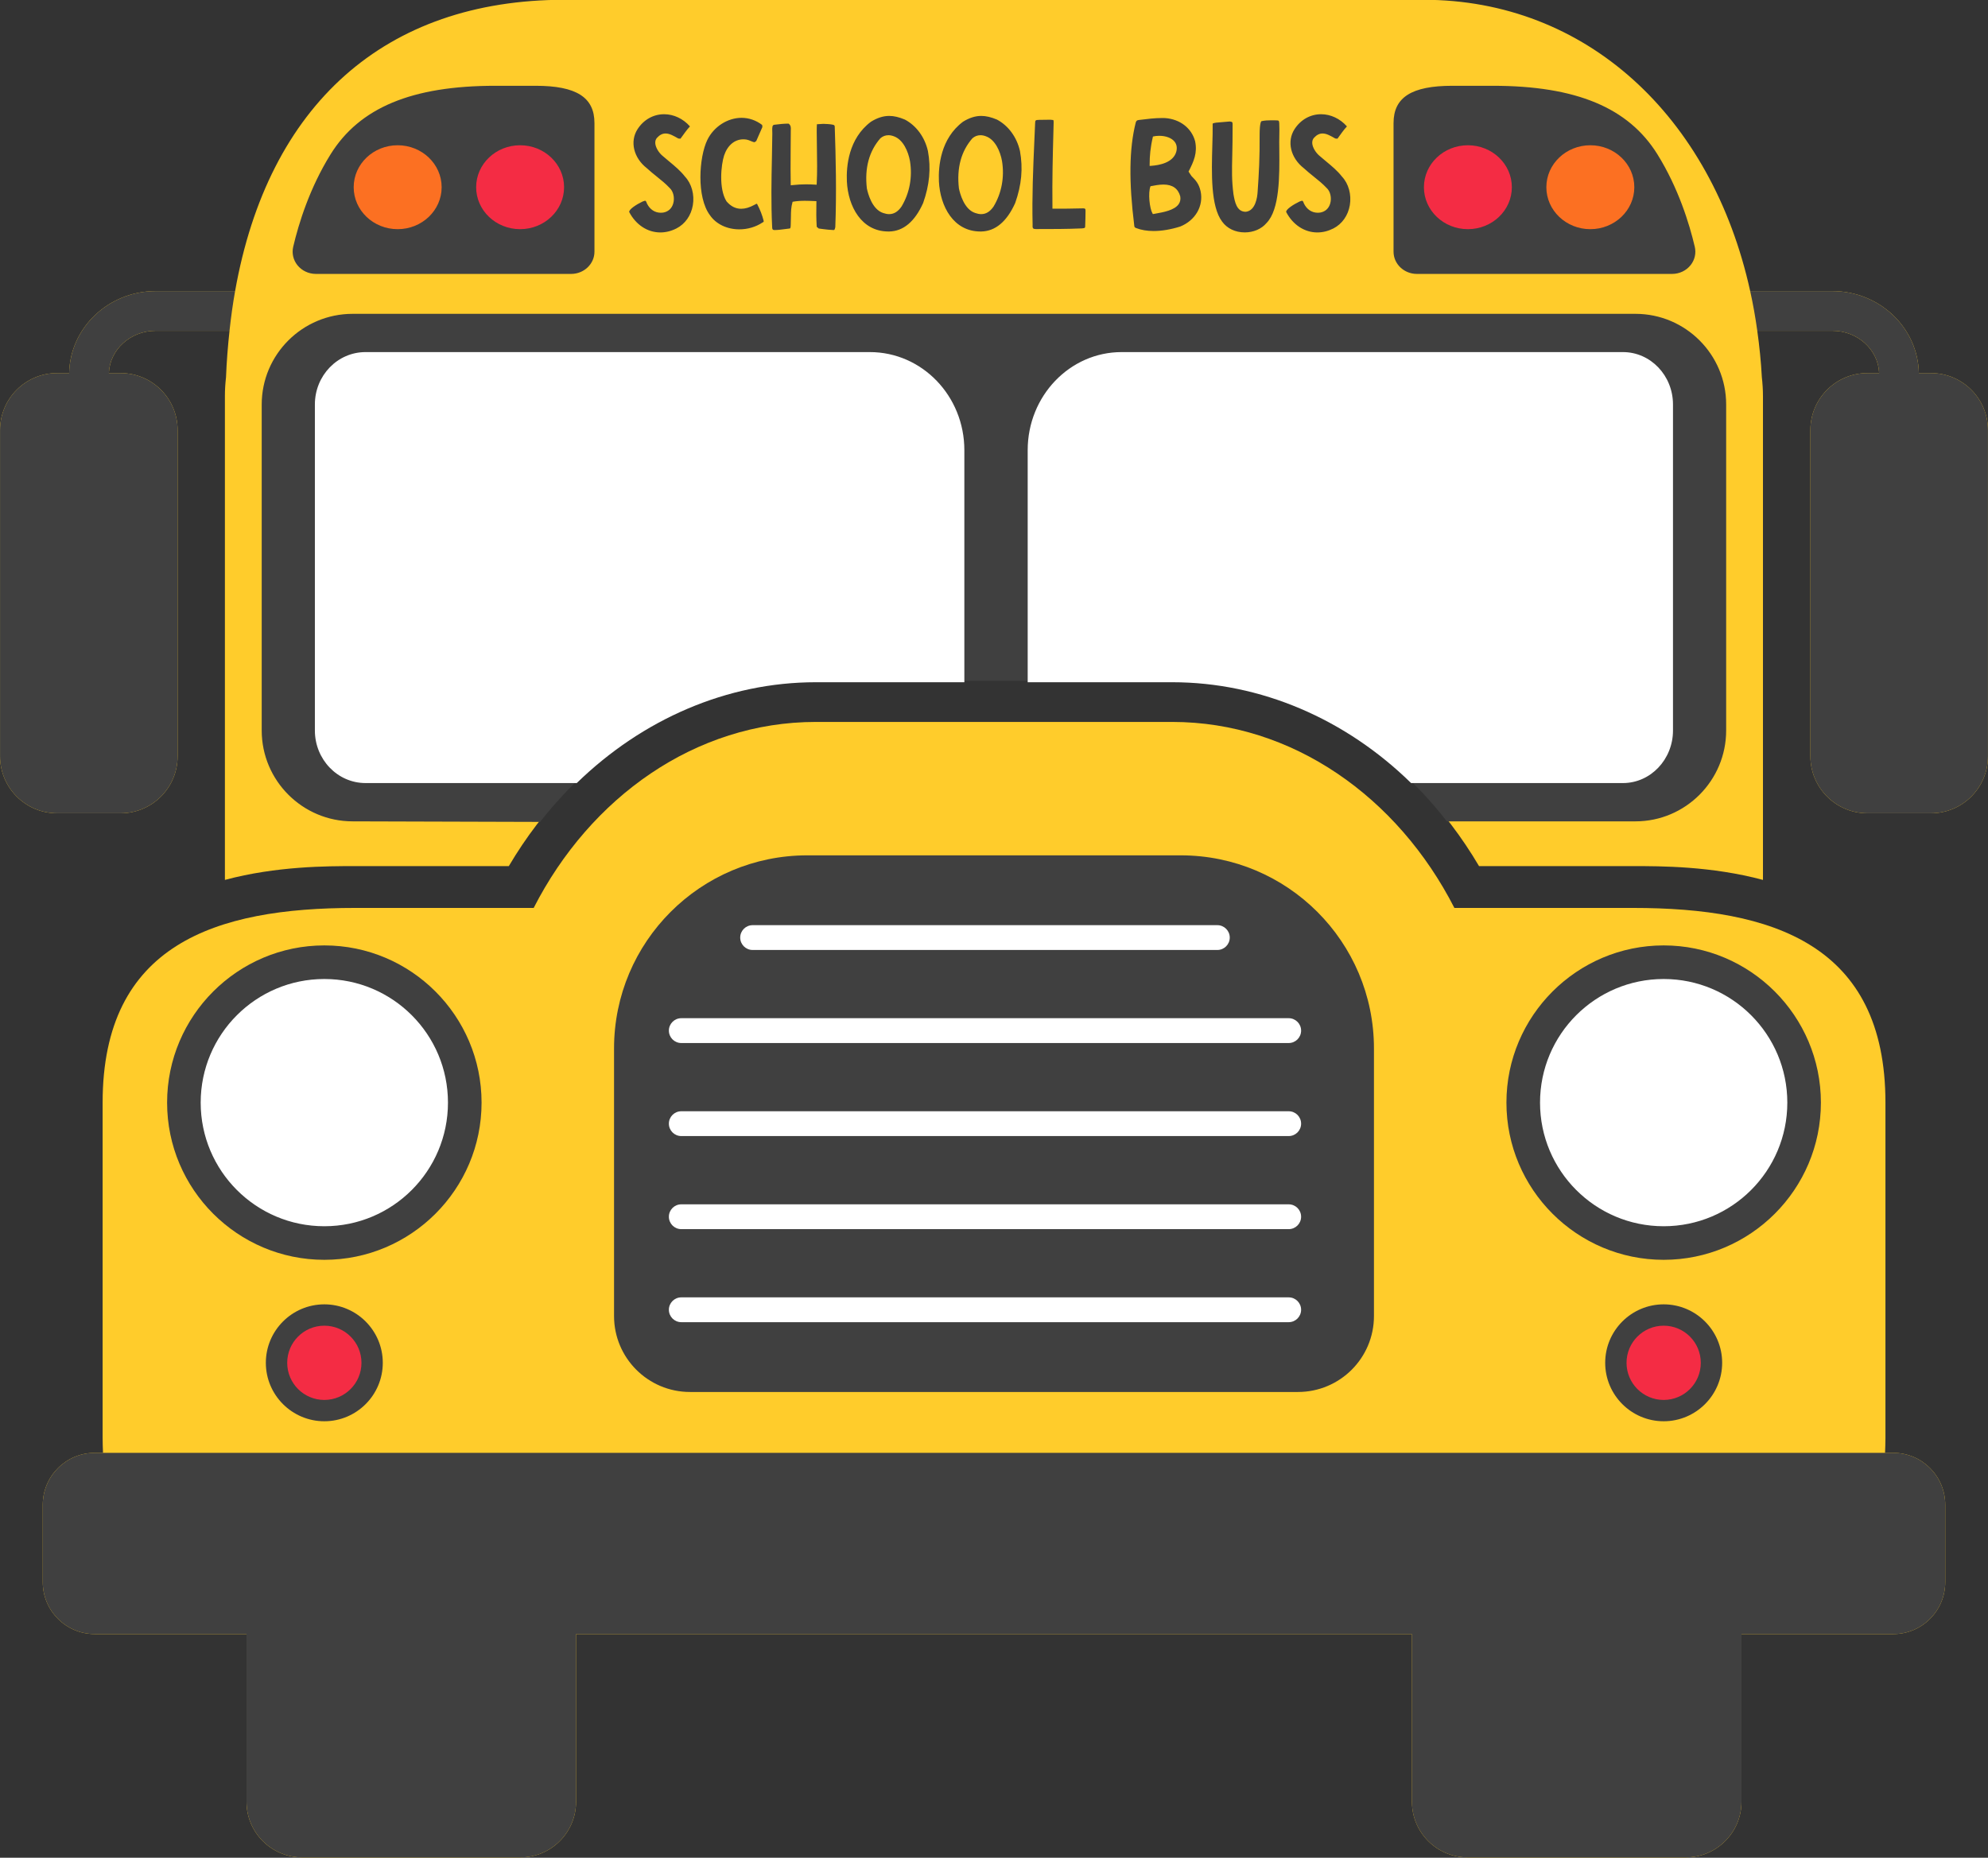 <?xml version="1.0" encoding="UTF-8"?><svg xmlns="http://www.w3.org/2000/svg" xmlns:xlink="http://www.w3.org/1999/xlink" height="330.5" preserveAspectRatio="xMidYMid meet" version="1.0" viewBox="73.2 84.8 353.6 330.5" width="353.6" zoomAndPan="magnify"><rect x="73.2" y="84.8" width="353.6" height="330.5" fill="#333333" stroke="none"/><g><g id="change1_1"><path d="M 416.656 151.176 L 414.504 151.176 C 414.336 143.105 407.508 136.586 399.105 136.586 L 384.5 136.586 C 377.645 105.434 355.273 84.762 326.41 84.762 L 173.59 84.762 C 141.668 84.762 120.898 103.43 115.016 136.59 C 115.016 136.59 115.016 136.586 115.016 136.586 L 100.895 136.586 C 92.492 136.586 85.664 143.105 85.496 151.176 L 83.344 151.176 C 77.746 151.176 73.207 155.711 73.207 161.309 L 73.207 219.352 C 73.207 224.945 77.746 229.484 83.344 229.484 L 94.656 229.484 C 100.254 229.484 104.789 224.945 104.789 219.352 L 104.789 161.309 C 104.789 155.711 100.254 151.176 94.656 151.176 L 92.562 151.176 C 92.73 147.004 96.391 143.648 100.895 143.648 L 114.02 143.648 C 114.023 143.613 114.031 143.582 114.035 143.547 C 113.738 146.27 113.512 149.055 113.398 151.941 C 113.273 153.027 113.203 154.125 113.203 155.246 L 113.203 241.34 C 122.344 238.883 131.422 238.883 136.34 238.883 L 163.703 238.883 C 175.949 218.152 196.344 205.789 218.309 205.789 L 281.703 205.789 C 303.68 205.789 324.062 218.156 336.27 238.883 L 363.672 238.883 C 368.578 238.883 377.633 238.883 386.773 241.34 L 386.773 155.246 C 386.773 154.121 386.699 153.02 386.574 151.902 C 386.426 149.082 386.137 146.344 385.762 143.648 L 399.105 143.648 C 403.609 143.648 407.27 147.004 407.438 151.176 L 405.344 151.176 C 399.746 151.176 395.211 155.711 395.211 161.309 L 395.211 219.352 C 395.211 224.945 399.746 229.484 405.344 229.484 L 416.656 229.484 C 422.254 229.484 426.793 224.945 426.793 219.352 L 426.793 161.309 C 426.793 155.711 422.254 151.176 416.656 151.176" fill="#ffcc2b"/></g><g id="change2_1"><path d="M 204.707 125.602 C 206.176 125.602 207.633 125.176 208.82 124.387 C 209.066 124.254 209.066 124.254 209.008 124.004 C 208.777 123.109 208.438 122.176 207.844 121.047 C 207.73 121.047 207.496 121.18 207.359 121.258 C 206.504 121.719 205.742 121.941 205.027 121.941 C 204.051 121.941 203.18 121.508 202.418 120.613 C 201.012 118.352 201.457 114.113 201.996 112.453 C 202.602 110.656 203.875 109.586 205.41 109.586 C 205.602 109.586 205.797 109.602 206.008 109.637 C 206.262 109.688 206.488 109.781 206.703 109.871 C 206.906 109.961 207.113 110.051 207.383 110.109 L 207.707 109.902 L 208.805 107.398 L 208.766 107.031 C 207.68 106.203 206.41 105.762 205.098 105.762 C 202.609 105.762 200.164 107.336 199.016 109.68 C 197.527 112.742 197.055 119.879 199.488 123.102 C 200.562 124.664 202.516 125.602 204.707 125.602 Z M 210.926 125.727 C 211.543 125.727 212.18 125.641 212.871 125.551 L 213.578 125.461 C 213.719 125.461 213.844 125.461 213.844 124.832 C 213.867 124.328 213.871 123.812 213.879 123.293 C 213.887 122.488 213.891 121.684 214.176 120.695 C 214.895 120.562 215.625 120.52 216.359 120.52 C 216.926 120.52 217.5 120.547 218.164 120.574 L 218.414 120.586 L 218.41 120.832 C 218.379 122.367 218.379 123.699 218.469 125.148 L 218.824 125.453 L 219.617 125.559 C 220.195 125.629 220.789 125.703 221.453 125.727 C 221.633 125.723 221.664 125.672 221.773 125.211 C 222.008 119.082 221.859 112.84 221.68 107.531 C 221.68 107.121 221.664 107.055 221.254 106.965 C 220.719 106.871 220.18 106.852 219.645 106.832 L 218.5 106.906 C 218.469 107.367 218.469 107.824 218.469 108.312 C 218.469 109.309 218.484 110.309 218.504 111.309 C 218.539 113.328 218.57 115.359 218.469 117.406 L 218.453 117.664 L 218.195 117.648 C 217.66 117.613 217.141 117.594 216.602 117.594 C 215.84 117.594 215.047 117.633 214.125 117.734 L 213.852 117.766 L 213.844 117.488 C 213.805 115.875 213.816 114.07 213.828 111.98 L 213.855 107.945 C 213.879 107.605 213.914 107.09 213.457 106.793 C 212.645 106.793 211.828 106.879 210.906 106.996 C 210.57 107.047 210.527 107.41 210.562 108.207 L 210.57 108.578 C 210.555 109.98 210.527 111.387 210.5 112.797 C 210.414 116.805 210.332 120.949 210.539 125.164 C 210.539 125.621 210.668 125.711 210.926 125.727 Z M 243.758 118.297 C 243.934 119.188 244.672 122.066 246.676 122.699 C 247.047 122.828 247.391 122.895 247.723 122.895 C 248.57 122.895 249.289 122.457 249.914 121.555 C 251.355 119.176 251.891 116.301 251.426 113.453 C 251.117 111.723 250.215 109.668 248.609 109.066 C 248.266 108.926 247.918 108.855 247.59 108.855 C 247.059 108.855 246.578 109.039 246.16 109.402 C 244.148 111.711 243.348 114.691 243.758 118.297 Z M 240.203 117.09 C 240.082 114.406 240.484 109.449 244.492 106.453 C 245.602 105.766 246.668 105.422 247.73 105.422 C 248.586 105.422 249.473 105.633 250.527 106.074 C 252.559 107.156 254.055 109.195 254.617 111.66 C 255.18 114.742 254.91 117.688 253.77 120.918 C 252.281 124.227 250.242 125.938 247.723 125.984 L 247.59 125.984 C 242.797 125.984 240.426 121.52 240.203 117.09 Z M 227.383 118.297 C 227.562 119.188 228.301 122.066 230.301 122.699 C 230.672 122.828 231.02 122.895 231.348 122.895 C 232.199 122.895 232.914 122.457 233.543 121.555 C 234.984 119.176 235.52 116.301 235.055 113.453 C 234.742 111.723 233.844 109.668 232.238 109.066 C 231.891 108.926 231.551 108.855 231.219 108.855 C 230.688 108.855 230.203 109.039 229.789 109.402 C 227.777 111.711 226.977 114.691 227.383 118.297 Z M 223.832 117.09 C 223.711 114.406 224.109 109.449 228.121 106.453 C 229.23 105.766 230.297 105.422 231.359 105.422 C 232.211 105.422 233.102 105.633 234.152 106.074 C 236.188 107.156 237.684 109.195 238.246 111.66 C 238.809 114.742 238.539 117.688 237.395 120.918 C 235.91 124.227 233.871 125.938 231.355 125.984 L 231.223 125.984 C 226.426 125.984 224.051 121.52 223.832 117.09 Z M 364.098 140.633 L 135.918 140.633 C 127 140.633 119.75 147.867 119.75 156.762 L 119.75 214.754 C 119.75 223.668 127 230.922 135.918 230.922 L 169.266 231.02 C 181.734 215.066 199.609 205.918 218.309 205.918 L 281.703 205.918 C 300.398 205.918 318.273 215.066 330.547 230.922 L 364.098 230.922 C 372.992 230.922 380.227 223.668 380.227 214.754 L 380.227 156.762 C 380.227 147.867 372.992 140.633 364.098 140.633 Z M 190.652 126.152 C 191.625 126.152 192.594 125.91 193.527 125.434 C 195.059 124.645 196.121 123.145 196.434 121.309 C 196.754 119.426 196.223 117.48 195.031 116.211 C 194.246 115.199 193.262 114.379 192.215 113.512 C 191.812 113.18 191.395 112.832 190.977 112.465 C 190.398 111.965 189.793 111.047 189.75 110.266 C 189.73 109.883 189.836 109.559 190.07 109.305 C 190.543 108.793 191.035 108.547 191.586 108.547 C 192.297 108.547 193.012 108.961 193.848 109.441 L 194.234 109.473 C 194.805 108.695 195.352 107.883 195.922 107.289 C 194.707 105.91 193.031 105.121 191.324 105.121 C 189.41 105.121 187.688 106.094 186.598 107.781 C 185.195 109.965 185.887 112.883 188.266 114.734 C 188.805 115.238 189.391 115.707 189.973 116.176 C 190.805 116.844 191.633 117.512 192.32 118.254 C 192.965 118.828 193.234 120.012 192.945 121 C 192.691 121.891 192.055 122.469 191.148 122.621 C 191.012 122.641 190.879 122.648 190.742 122.648 C 189.703 122.648 188.801 122.09 188.266 120.996 C 188.156 120.672 188.07 120.508 187.922 120.508 L 187.5 120.648 C 186.395 121.176 185.055 122.047 185.113 122.516 C 186.301 124.793 188.371 126.152 190.652 126.152 Z M 129.402 133.531 L 174.785 133.531 C 177.07 133.531 178.934 131.758 178.934 129.578 L 178.934 106.691 C 178.934 102.109 175.711 100.062 168.48 100.062 L 161.285 100.062 C 146.461 100.062 137.148 103.945 131.984 112.277 C 128.285 118.242 126.336 124.504 125.352 128.703 C 125.086 129.848 125.352 131.035 126.09 131.965 C 126.879 132.957 128.09 133.531 129.402 133.531 Z M 294.602 126.145 C 296.152 126.145 297.586 125.531 298.461 124.488 C 300.84 122.094 300.785 116 300.746 111.551 L 300.734 110.062 L 300.75 108.926 C 300.762 108.188 300.777 107.457 300.738 106.738 C 300.688 106.234 300.688 106.234 300.195 106.211 L 299.246 106.203 C 298.746 106.203 298.16 106.223 297.574 106.355 C 297.539 106.371 297.246 106.598 297.246 108.809 C 297.273 112.746 297.133 115.531 296.883 119.012 C 296.836 119.777 296.551 122.301 294.77 122.477 C 293.148 122.477 292.828 120.688 292.594 119.348 C 292.273 116.871 292.316 115.109 292.379 112.445 C 292.41 110.988 292.445 109.262 292.438 107.008 C 292.438 106.562 292.438 106.461 291.918 106.414 L 289.531 106.617 C 288.906 106.715 288.902 106.758 288.891 106.855 C 288.91 107.988 288.875 109.32 288.832 110.742 C 288.699 115.543 288.523 121.52 290.582 124.23 C 291.461 125.449 292.926 126.145 294.602 126.145 Z M 278.172 122.73 L 278.262 122.887 L 278.684 122.812 C 280.117 122.559 282.078 122.215 282.844 121.125 C 283.125 120.723 283.219 120.258 283.129 119.734 C 282.746 118.336 281.742 117.633 280.145 117.633 C 279.363 117.633 278.543 117.793 277.836 117.93 C 277.363 119.133 277.688 121.895 278.172 122.73 Z M 277.684 114.32 L 277.953 114.301 C 279.391 114.203 281.879 113.75 282.422 111.789 C 282.602 111.105 282.5 110.496 282.133 110.02 C 281.617 109.355 280.594 108.961 279.387 108.961 C 278.996 108.961 278.609 109.004 278.273 109.086 C 277.809 111.043 277.684 112.555 277.684 114.047 Z M 274.953 124.988 C 273.969 117.094 274.043 111.27 275.195 106.66 C 275.27 106.324 275.41 106.191 275.742 106.148 C 277.293 105.957 278.57 105.797 279.875 105.797 L 280.43 105.805 C 283.078 105.996 285.133 107.574 285.773 109.926 C 286.199 111.996 285.559 113.473 284.602 115.328 L 285.129 116.121 C 285.855 116.859 286.438 117.445 286.746 118.816 C 287.309 121.438 285.816 124.02 283.121 125.102 C 281.48 125.621 279.84 125.898 278.395 125.898 C 277.219 125.898 276.164 125.719 275.254 125.363 C 275.023 125.277 274.977 125.172 274.953 124.988 Z M 325.215 133.531 L 370.594 133.531 C 371.91 133.531 373.121 132.957 373.91 131.961 C 374.645 131.031 374.914 129.848 374.645 128.703 C 373.66 124.504 371.711 118.242 368.016 112.277 C 362.852 103.945 353.535 100.062 338.711 100.062 L 331.52 100.062 C 324.289 100.062 321.066 102.109 321.066 106.691 L 321.066 129.578 C 321.066 131.758 322.93 133.531 325.215 133.531 Z M 307.508 126.152 C 308.48 126.152 309.445 125.91 310.383 125.434 C 311.91 124.645 312.977 123.145 313.289 121.309 C 313.609 119.426 313.078 117.48 311.887 116.211 C 311.102 115.199 310.117 114.379 309.07 113.512 C 308.668 113.18 308.25 112.832 307.832 112.465 C 307.254 111.965 306.645 111.047 306.605 110.266 C 306.586 109.883 306.691 109.559 306.926 109.305 C 307.398 108.793 307.891 108.547 308.438 108.547 C 309.148 108.547 309.867 108.961 310.703 109.441 L 311.09 109.473 C 311.66 108.695 312.207 107.883 312.777 107.289 C 311.562 105.91 309.883 105.121 308.176 105.121 C 306.262 105.121 304.543 106.094 303.453 107.781 C 302.051 109.965 302.742 112.883 305.117 114.734 C 305.66 115.238 306.246 115.707 306.824 116.176 C 307.66 116.844 308.488 117.512 309.176 118.254 C 309.82 118.828 310.09 120.012 309.801 121 C 309.547 121.891 308.906 122.469 308 122.621 C 307.867 122.641 307.73 122.648 307.598 122.648 C 306.559 122.648 305.656 122.09 305.121 120.996 C 305.012 120.672 304.926 120.508 304.777 120.508 L 304.355 120.648 C 303.25 121.176 301.906 122.047 301.969 122.516 C 303.156 124.793 305.227 126.152 307.508 126.152 Z M 257.418 125.551 C 257.422 125.551 257.426 125.551 257.426 125.551 C 260.379 125.551 262.961 125.551 265.609 125.434 C 266.219 125.406 266.219 125.285 266.219 125.008 C 266.25 124.109 266.281 123.211 266.281 122.281 C 266.281 121.922 266.18 121.867 265.844 121.867 C 263.855 121.926 262.27 121.926 260.648 121.926 L 260.395 121.926 L 260.395 121.676 C 260.34 116.602 260.453 112.504 260.559 108.535 L 260.605 106.676 C 260.621 106.32 260.574 106.195 260.535 106.152 L 260.008 106.098 L 258.008 106.125 C 257.355 106.148 257.328 106.176 257.309 106.812 L 257.18 109.785 C 256.957 114.867 256.75 119.672 256.867 124.781 C 256.855 125.02 256.836 125.293 256.961 125.422 C 257.039 125.508 257.191 125.551 257.418 125.551 Z M 416.656 151.176 L 414.504 151.176 C 414.336 143.105 407.508 136.586 399.105 136.586 L 384.5 136.586 C 385.008 138.887 385.43 141.238 385.762 143.648 L 399.105 143.648 C 403.609 143.648 407.27 147.004 407.438 151.176 L 405.344 151.176 C 399.746 151.176 395.211 155.711 395.211 161.309 L 395.211 219.352 C 395.211 224.945 399.746 229.484 405.344 229.484 L 416.656 229.484 C 422.254 229.484 426.793 224.945 426.793 219.352 L 426.793 161.309 C 426.793 155.711 422.254 151.176 416.656 151.176 Z M 100.895 136.586 L 115.016 136.586 C 114.609 138.871 114.285 141.23 114.02 143.648 L 100.895 143.648 C 96.391 143.648 92.73 147.004 92.562 151.176 L 94.656 151.176 C 100.254 151.176 104.789 155.711 104.789 161.309 L 104.789 219.352 C 104.789 224.945 100.254 229.484 94.656 229.484 L 83.344 229.484 C 77.746 229.484 73.207 224.945 73.207 219.352 L 73.207 161.309 C 73.207 155.711 77.746 151.176 83.344 151.176 L 85.496 151.176 C 85.664 143.105 92.492 136.586 100.895 136.586" fill="#404040"/></g><g id="change3_1"><path d="M 227.918 147.438 L 138.215 147.438 C 133.234 147.438 129.207 151.605 129.207 156.766 L 129.207 214.754 C 129.207 219.91 133.234 224.109 138.215 224.109 L 175.789 224.109 C 187.48 212.738 202.523 206.172 218.309 206.172 L 244.727 206.172 L 244.727 164.887 C 244.727 155.242 237.203 147.438 227.918 147.438 Z M 361.871 147.438 L 272.699 147.438 C 263.48 147.438 255.992 155.242 255.992 164.887 L 255.992 206.172 L 281.703 206.172 C 297.453 206.172 312.535 212.703 324.188 224.109 L 361.871 224.109 C 366.781 224.109 370.77 219.91 370.77 214.754 L 370.77 156.766 C 370.77 151.605 366.781 147.438 361.871 147.438" fill="#fff"/></g><g id="change4_1"><path d="M 334.289 110.641 C 329.969 110.641 326.469 113.984 326.469 118.105 C 326.469 122.23 329.969 125.57 334.289 125.57 C 338.609 125.57 342.109 122.23 342.109 118.105 C 342.109 113.984 338.609 110.641 334.289 110.641 Z M 173.531 118.105 C 173.531 122.23 170.031 125.57 165.711 125.57 C 161.391 125.57 157.891 122.23 157.891 118.105 C 157.891 113.984 161.391 110.641 165.711 110.641 C 170.031 110.641 173.531 113.984 173.531 118.105" fill="#f42c44"/></g><g id="change5_1"><path d="M 356.066 110.641 C 351.75 110.641 348.246 113.984 348.246 118.105 C 348.246 122.23 351.75 125.57 356.066 125.57 C 360.387 125.57 363.891 122.23 363.891 118.105 C 363.891 113.984 360.387 110.641 356.066 110.641 Z M 151.754 118.105 C 151.754 122.23 148.25 125.57 143.934 125.57 C 139.613 125.57 136.109 122.23 136.109 118.105 C 136.109 113.984 139.613 110.641 143.934 110.641 C 148.25 110.641 151.754 113.984 151.754 118.105" fill="#fc7022"/></g><g id="change1_2"><path d="M 409.941 343.266 L 408.488 343.266 C 408.523 342.418 408.559 341.535 408.559 340.621 L 408.559 280.973 C 408.559 252.789 388.465 246.324 363.672 246.324 L 331.887 246.324 C 321.824 226.617 303.07 213.234 281.703 213.234 L 218.309 213.234 C 196.906 213.234 178.191 226.617 168.125 246.324 L 136.34 246.324 C 111.551 246.324 91.453 252.789 91.453 280.973 L 91.453 340.621 C 91.453 341.535 91.488 342.418 91.523 343.266 L 90.059 343.266 C 84.949 343.266 80.805 347.406 80.805 352.516 L 80.805 366.258 C 80.805 371.367 84.949 375.512 90.059 375.512 L 117.047 375.512 L 117.047 405.344 C 117.047 410.809 121.477 415.238 126.945 415.238 L 165.766 415.238 C 171.23 415.238 175.66 410.809 175.66 405.344 L 175.66 375.512 L 324.34 375.512 L 324.34 405.344 C 324.34 410.809 328.77 415.238 334.238 415.238 L 373.055 415.238 C 378.523 415.238 382.953 410.809 382.953 405.344 L 382.953 375.512 L 409.941 375.512 C 415.055 375.512 419.195 371.367 419.195 366.258 L 419.195 352.516 C 419.195 347.406 415.055 343.266 409.941 343.266" fill="#ffcc2b"/></g><g id="change2_2"><path d="M 409.941 343.266 L 90.059 343.266 C 84.949 343.266 80.805 347.406 80.805 352.516 L 80.805 366.258 C 80.805 371.367 84.949 375.512 90.059 375.512 L 117.047 375.512 L 117.047 405.344 C 117.047 410.809 121.477 415.238 126.945 415.238 L 165.766 415.238 C 171.23 415.238 175.66 410.809 175.66 405.344 L 175.66 375.512 L 324.34 375.512 L 324.34 405.344 C 324.34 410.809 328.77 415.238 334.238 415.238 L 373.055 415.238 C 378.523 415.238 382.953 410.809 382.953 405.344 L 382.953 375.512 L 409.941 375.512 C 415.055 375.512 419.195 371.367 419.195 366.258 L 419.195 352.516 C 419.195 347.406 415.055 343.266 409.941 343.266 Z M 120.484 327.25 C 120.484 332.984 125.152 337.648 130.887 337.648 C 136.621 337.648 141.285 332.984 141.285 327.25 C 141.285 321.516 136.621 316.848 130.887 316.848 C 125.152 316.848 120.484 321.516 120.484 327.25 Z M 130.887 308.926 C 146.309 308.926 158.855 296.383 158.855 280.961 C 158.855 265.539 146.309 252.992 130.887 252.992 C 115.469 252.992 102.922 265.539 102.922 280.961 C 102.922 296.383 115.469 308.926 130.887 308.926 Z M 358.711 327.25 C 358.711 332.984 363.375 337.648 369.113 337.648 C 374.848 337.648 379.516 332.984 379.516 327.25 C 379.516 321.516 374.848 316.848 369.113 316.848 C 363.375 316.848 358.711 321.516 358.711 327.25 Z M 369.113 308.926 C 384.531 308.926 397.078 296.383 397.078 280.961 C 397.078 265.539 384.531 252.992 369.113 252.992 C 353.691 252.992 341.145 265.539 341.145 280.961 C 341.145 296.383 353.691 308.926 369.113 308.926 Z M 182.418 318.926 L 182.418 271.328 C 182.418 252.352 197.801 236.969 216.773 236.969 L 283.227 236.969 C 302.199 236.969 317.582 252.352 317.582 271.328 L 317.582 318.926 C 317.582 326.391 311.531 332.438 304.066 332.438 L 195.93 332.438 C 188.469 332.438 182.418 326.391 182.418 318.926" fill="#404040"/></g><g id="change3_2"><path d="M 302.418 315.605 L 194.379 315.605 C 193.16 315.605 192.172 316.594 192.172 317.812 C 192.172 319.031 193.16 320.02 194.379 320.02 L 302.418 320.02 C 303.637 320.02 304.625 319.031 304.625 317.812 C 304.625 316.594 303.637 315.605 302.418 315.605 Z M 302.418 299.055 L 194.379 299.055 C 193.16 299.055 192.172 300.039 192.172 301.262 C 192.172 302.48 193.16 303.469 194.379 303.469 L 302.418 303.469 C 303.637 303.469 304.625 302.48 304.625 301.262 C 304.625 300.039 303.637 299.055 302.418 299.055 Z M 302.418 282.496 L 194.379 282.496 C 193.16 282.496 192.172 283.484 192.172 284.703 C 192.172 285.926 193.16 286.91 194.379 286.91 L 302.418 286.91 C 303.637 286.91 304.625 285.926 304.625 284.703 C 304.625 283.484 303.637 282.496 302.418 282.496 Z M 207.066 253.805 L 289.727 253.805 C 290.941 253.805 291.934 252.816 291.934 251.598 C 291.934 250.379 290.941 249.391 289.727 249.391 L 207.066 249.391 C 205.848 249.391 204.859 250.379 204.859 251.598 C 204.859 252.816 205.848 253.805 207.066 253.805 Z M 302.418 265.941 L 194.379 265.941 C 193.16 265.941 192.172 266.934 192.172 268.148 C 192.172 269.371 193.16 270.359 194.379 270.359 L 302.418 270.359 C 303.637 270.359 304.625 269.371 304.625 268.148 C 304.625 266.934 303.637 265.941 302.418 265.941 Z M 369.113 258.969 C 356.965 258.969 347.121 268.812 347.121 280.961 C 347.121 293.105 356.965 302.953 369.113 302.953 C 381.258 302.953 391.105 293.105 391.105 280.961 C 391.105 268.812 381.258 258.969 369.113 258.969 Z M 152.879 280.961 C 152.879 293.105 143.031 302.953 130.887 302.953 C 118.742 302.953 108.895 293.105 108.895 280.961 C 108.895 268.812 118.742 258.969 130.887 258.969 C 143.031 258.969 152.879 268.812 152.879 280.961" fill="#fff"/></g><g id="change4_2"><path d="M 369.113 320.645 C 365.465 320.645 362.508 323.602 362.508 327.25 C 362.508 330.898 365.465 333.855 369.113 333.855 C 372.762 333.855 375.715 330.898 375.715 327.25 C 375.715 323.602 372.762 320.645 369.113 320.645 Z M 137.492 327.25 C 137.492 330.898 134.535 333.855 130.887 333.855 C 127.238 333.855 124.285 330.898 124.285 327.25 C 124.285 323.602 127.238 320.645 130.887 320.645 C 134.535 320.645 137.492 323.602 137.492 327.25" fill="#f42c44"/></g></g></svg>